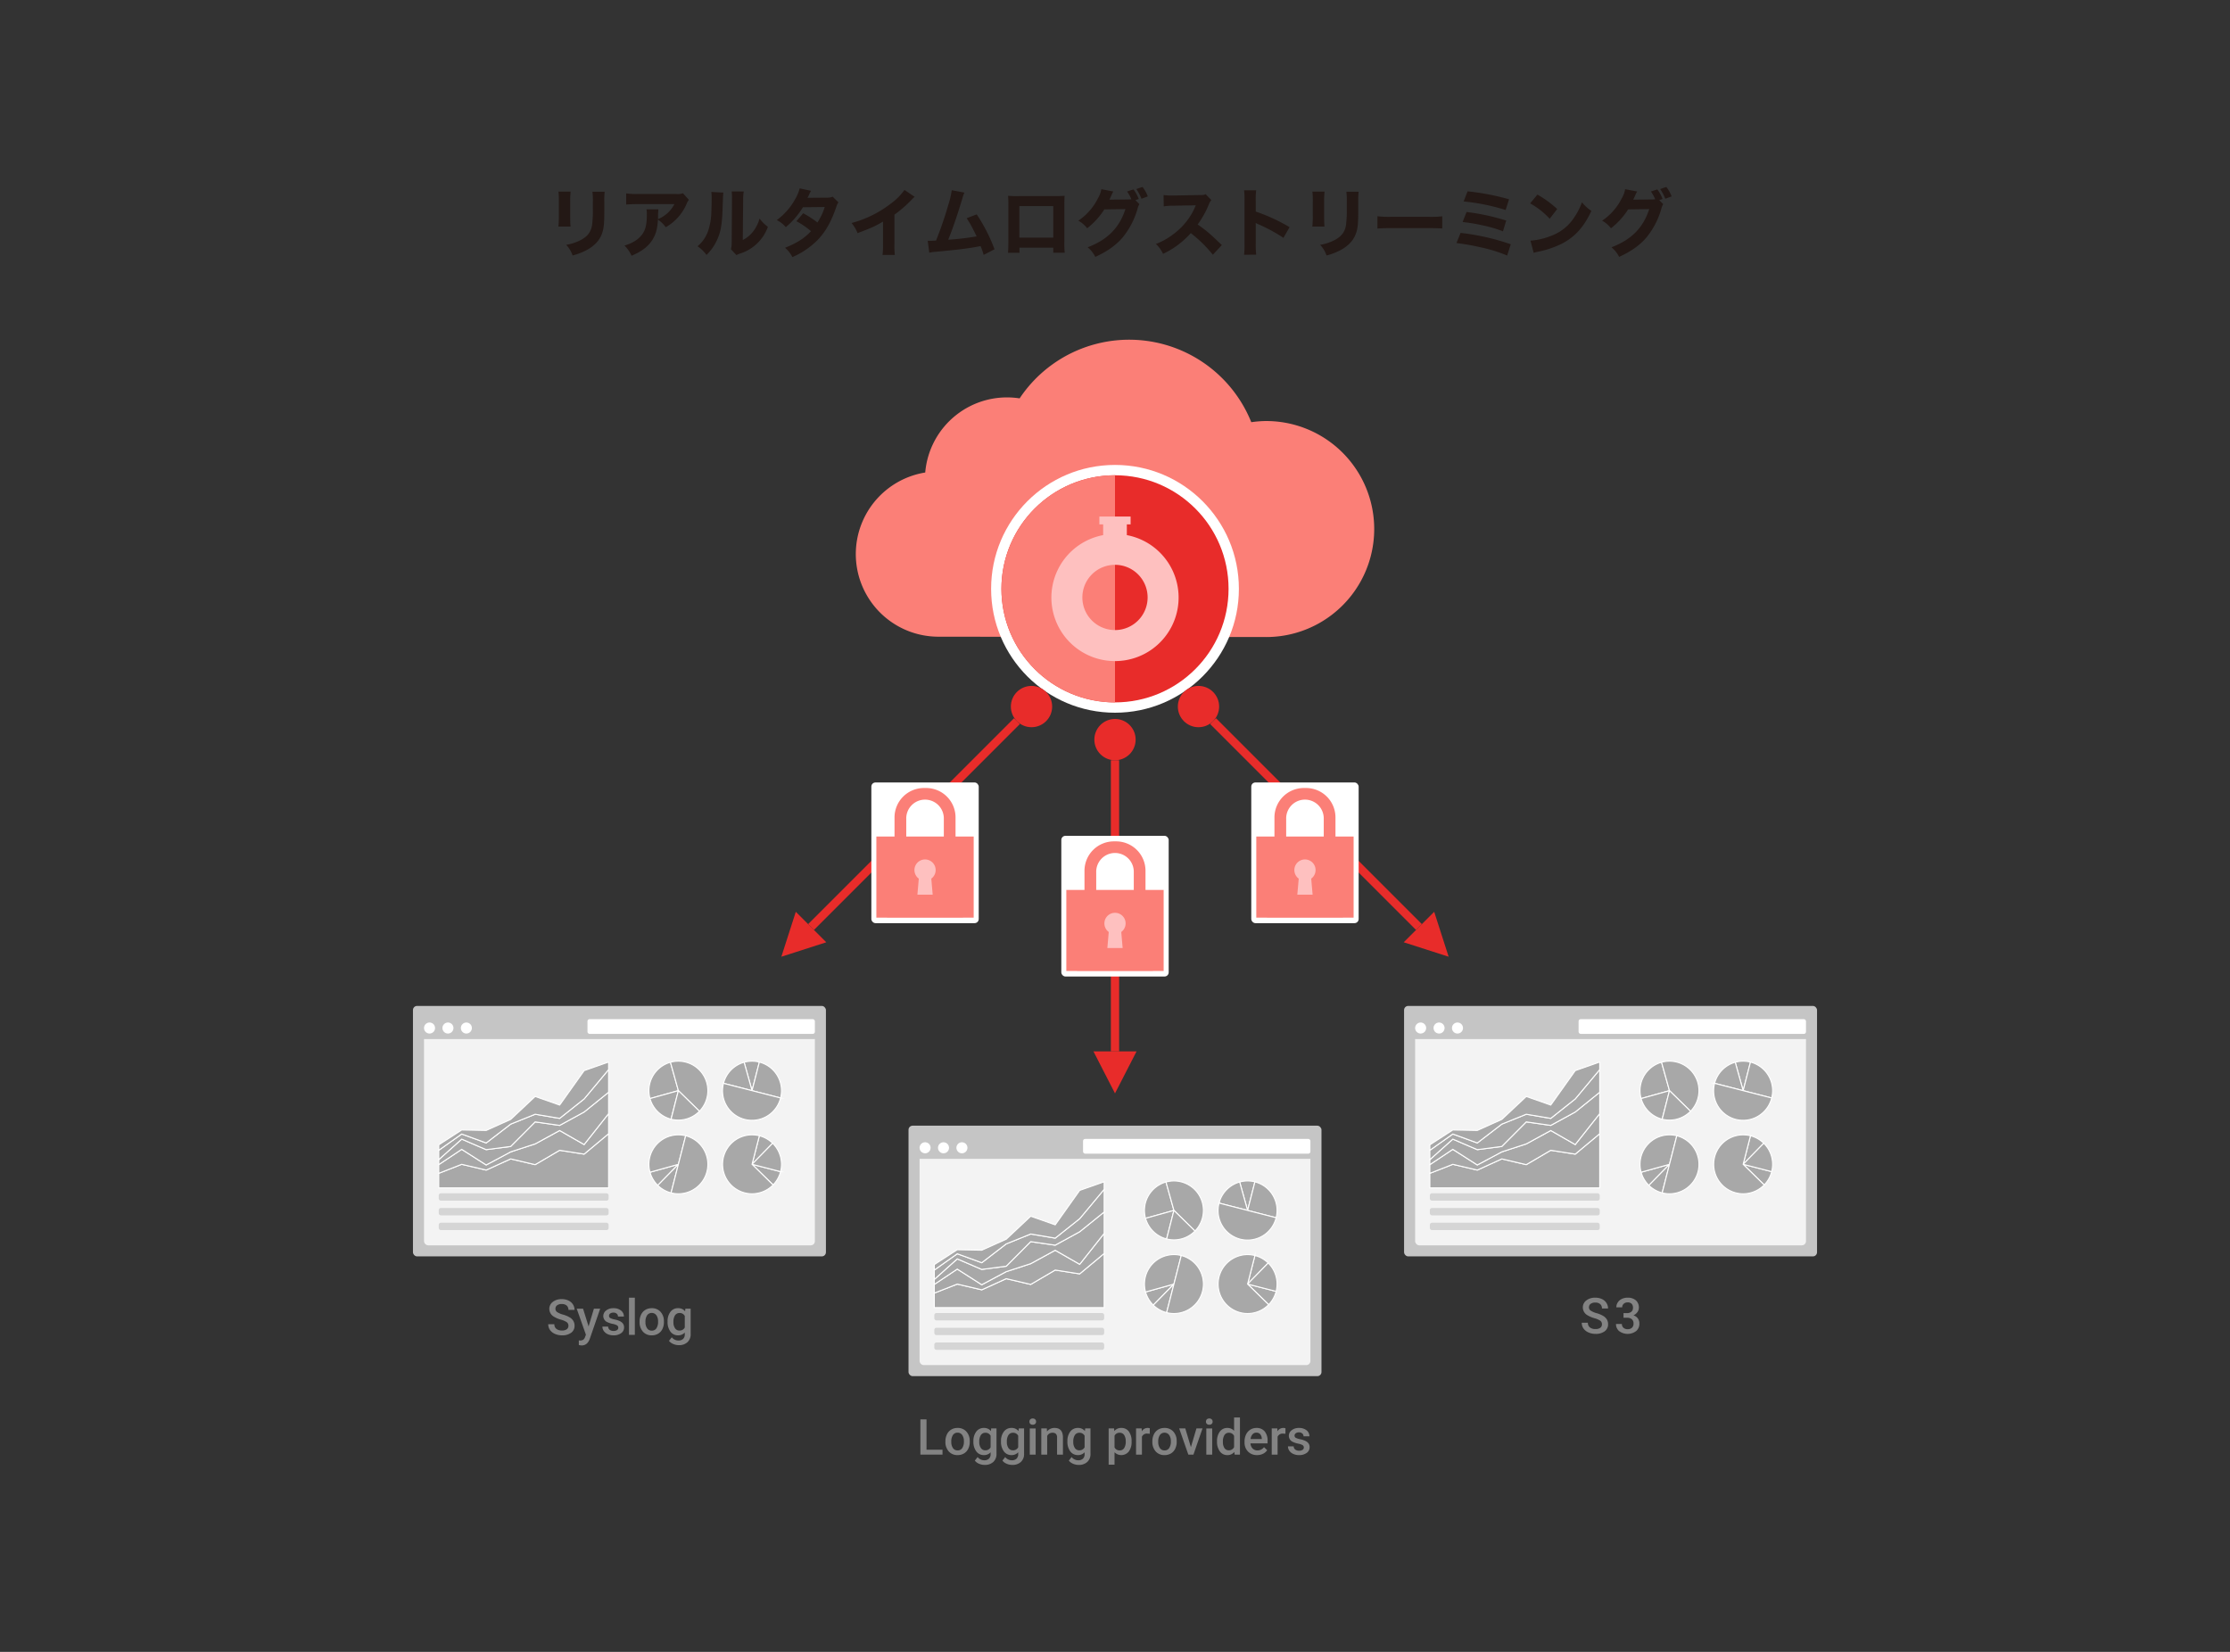 <svg id="レイヤー_1" data-name="レイヤー 1" xmlns="http://www.w3.org/2000/svg" width="1080" height="800" viewBox="0 0 1080 800"><rect x="0" y="0" width="1080" height="800" fill="#333333" stroke="none"/><defs><style>.cls-1{fill:#231815;}.cls-2{fill:#fb7f77;}.cls-3{fill:#fff;}.cls-4{fill:#e82c2a;}.cls-5{fill:#fec0bf;}.cls-6{fill:#c5c5c5;}.cls-7{fill:#f3f3f3;}.cls-8{fill:#d5d5d5;}.cls-10,.cls-9{fill:#a8a8a8;stroke:#fff;stroke-width:0.5px;}.cls-10{stroke-miterlimit:10;}.cls-11{fill:#838383;}</style></defs><path class="cls-1" d="M276.369,92.806a39.508,39.508,0,0,0-.216,4.9v7.055c0,2.232.072,4,.18,4.967h-5.9a43.945,43.945,0,0,0,.216-5.039V97.7a38.38,38.38,0,0,0-.18-4.9Zm16.486.037a36.717,36.717,0,0,0-.18,4.787v3.815c0,5.976-.144,8.171-.72,10.367-1.007,3.888-3.419,6.8-7.415,9.071a29.56,29.56,0,0,1-7.235,2.843,13.519,13.519,0,0,0-3.1-5.147,24.26,24.26,0,0,0,7.019-2.3c3.311-1.763,4.931-3.851,5.507-7.2a57.279,57.279,0,0,0,.4-7.955V97.7a32.24,32.24,0,0,0-.216-4.859Z"/><path class="cls-1" d="M333.643,96.8a5.528,5.528,0,0,0-1.044,1.763,23.626,23.626,0,0,1-10.187,11.484,14.027,14.027,0,0,0-3.779-3.672c-.216,3.959-.792,6.335-2.088,8.783-2.052,3.779-5.147,6.335-10.691,8.711a15.107,15.107,0,0,0-3.419-4.932c3.959-1.223,6.515-2.807,8.387-5.183,1.8-2.268,2.448-4.968,2.448-9.971a10.351,10.351,0,0,0-.181-2.412h5.8a22.263,22.263,0,0,0-.18,3.06c0,.18,0,.648-.036,1.692a15.632,15.632,0,0,0,7.955-7.272H308.806c-2.16,0-3.923.073-5.543.216v-5.4a33.7,33.7,0,0,0,5.615.287h18.574a7.842,7.842,0,0,0,3.311-.36Z"/><path class="cls-1" d="M350.335,93.274c-.144,1.08-.144,1.08-.4,8.171-.252,7.487-.936,11.231-2.844,15.154a23.45,23.45,0,0,1-4.931,6.875,16.538,16.538,0,0,0-4.355-4.211,16.664,16.664,0,0,0,5.4-8.243,30.661,30.661,0,0,0,1.3-8.279c.072-1.764.144-4.211.144-6.155a27.9,27.9,0,0,0-.144-3.636Zm9.863-.54a25.406,25.406,0,0,0-.288,4.356l-.18,19.149a14.6,14.6,0,0,0,4.931-4.031,18,18,0,0,0,3.2-6.371,19.465,19.465,0,0,0,4.031,4.031,20.915,20.915,0,0,1-13.57,12.959,7.558,7.558,0,0,0-1.656.72l-2.663-2.844a13.612,13.612,0,0,0,.359-3.456l.144-20.23V96.01a26.031,26.031,0,0,0-.144-3.312Z"/><path class="cls-1" d="M392.8,92.41a13.825,13.825,0,0,0-.936,1.836c-.324.648-.432.9-.792,1.548l9.5-.072a6.378,6.378,0,0,0,2.7-.468l2.807,2.772c-.5.575-.54.648-1.152,2.447-2.375,6.948-5.147,11.807-8.962,15.766a39.091,39.091,0,0,1-12.2,8.279,15.313,15.313,0,0,0-3.564-4.535,40.975,40.975,0,0,0,6.876-3.347,26.17,26.17,0,0,0,5.687-4.68,39.505,39.505,0,0,0-7.055-4.823l3.275-3.852a49.325,49.325,0,0,1,6.912,4.464,29.832,29.832,0,0,0,3.527-7.487l-10.547.107a39.027,39.027,0,0,1-8.314,9.647,13.523,13.523,0,0,0-4.356-3.419,31.612,31.612,0,0,0,9-10.331,21.126,21.126,0,0,0,2.087-5.04Z"/><path class="cls-1" d="M442.968,95.326a12.229,12.229,0,0,0-1.368,1.3,60.77,60.77,0,0,1-8.423,7.343v14.182a44.862,44.862,0,0,0,.18,5.327h-5.939a35.216,35.216,0,0,0,.216-5.218V107.312c-3.744,2.233-5.8,3.168-12.311,5.579A17.783,17.783,0,0,0,412.408,108a53.209,53.209,0,0,0,18.969-9.36,28.532,28.532,0,0,0,6.66-6.659Z"/><path class="cls-1" d="M467.075,93.274a14.061,14.061,0,0,0-.936,2.628c-2.376,7.919-4.68,14.722-6.911,20.193a125.237,125.237,0,0,0,13.75-1.62c-.36-.792-.72-1.511-1.476-2.987a45.94,45.94,0,0,0-3.347-5.8l4.859-1.872a80.636,80.636,0,0,1,8.639,16.918l-5.255,2.7a28.954,28.954,0,0,0-1.512-4.247c-5.507,1.08-9.755,1.62-21.417,2.736a18.857,18.857,0,0,0-3.42.467l-.756-5.8a8.857,8.857,0,0,0,.972.037c.756,0,1.44-.037,3.06-.109a179.469,179.469,0,0,0,6.083-17.781,36.2,36.2,0,0,0,1.512-6.623Z"/><path class="cls-1" d="M493.723,119.947v2.483H488.18c.108-1.4.18-2.915.18-5.075V99.573a44.187,44.187,0,0,0-.144-4.751,44.539,44.539,0,0,0,5.183.144h16.81c3.024,0,3.924-.036,5.4-.144-.108,1.26-.144,2.844-.144,4.932v17.385a46.915,46.915,0,0,0,.18,5.255H510.1v-2.447ZM510.1,99.826H493.687v15.262H510.1Z"/><path class="cls-1" d="M551.818,98.853a7.436,7.436,0,0,0-.9,2.268,38.64,38.64,0,0,1-7.379,14.074c-3.24,3.708-7.343,6.588-13.067,9.215a14.316,14.316,0,0,0-3.707-4.643c9.718-3.744,15.334-9.431,18.285-18.5l-10.222.144a35.863,35.863,0,0,1-8.315,9.144,13.278,13.278,0,0,0-4.284-3.672A28.135,28.135,0,0,0,531.66,96.19a13.322,13.322,0,0,0,1.728-4.571l5.795,1.115a15.052,15.052,0,0,0-1.044,2.16c-.324.72-.468,1.008-.864,1.8l9.359-.108c.4,0,.756-.036,1.3-.073a18.59,18.59,0,0,0-2.088-3.779l3.1-1.008a17.632,17.632,0,0,1,2.556,4.644l-1.62.54Zm1.511-8.314a17.534,17.534,0,0,1,2.556,4.571l-3.06,1.152a24.157,24.157,0,0,0-2.483-4.715Z"/><path class="cls-1" d="M587.393,123.367A64.105,64.105,0,0,0,576.7,112.891a41.379,41.379,0,0,1-13.426,10.043,16.289,16.289,0,0,0-3.456-4.787,32.534,32.534,0,0,0,7.991-4.391,33.22,33.22,0,0,0,9.431-10.4c.468-.792,1.08-2.088,1.908-3.924l-10.511.18a32.555,32.555,0,0,0-5.039.324l-.072-5.471a26.794,26.794,0,0,0,4.391.216h.684l12.275-.216c1.979,0,2.159-.035,3.023-.432l2.772,2.88a5.918,5.918,0,0,0-1.188,2.016,46.979,46.979,0,0,1-5.435,9.791c4.643,3.311,5.543,4.1,11.7,9.97Z"/><path class="cls-1" d="M602.508,123.367a37.2,37.2,0,0,0,.216-5.076V96.982a31.445,31.445,0,0,0-.216-4.824h5.867a31.849,31.849,0,0,0-.216,4.824v5.471a86.8,86.8,0,0,1,16.379,7.559l-2.952,5.183a79.131,79.131,0,0,0-12.059-6.551,12.542,12.542,0,0,1-1.368-.647v10.366a44.548,44.548,0,0,0,.216,5Z"/><path class="cls-1" d="M641.5,92.806a39.508,39.508,0,0,0-.216,4.9v7.055c0,2.232.072,4,.18,4.967h-5.9a43.945,43.945,0,0,0,.216-5.039V97.7a38.38,38.38,0,0,0-.18-4.9Zm16.486.037a36.717,36.717,0,0,0-.18,4.787v3.815c0,5.976-.144,8.171-.72,10.367-1.008,3.888-3.419,6.8-7.415,9.071a29.577,29.577,0,0,1-7.235,2.843,13.509,13.509,0,0,0-3.1-5.147,24.239,24.239,0,0,0,7.019-2.3c3.312-1.763,4.932-3.851,5.508-7.2a57.279,57.279,0,0,0,.4-7.955V97.7a32.24,32.24,0,0,0-.216-4.859Z"/><path class="cls-1" d="M667.1,104.72a44.769,44.769,0,0,0,6.587.289H691.9a47.4,47.4,0,0,0,6.587-.252v5.9c-1.44-.107-3.815-.18-6.623-.18H673.687c-3.131,0-5.183.073-6.587.216Z"/><path class="cls-1" d="M707.376,112.784a113.43,113.43,0,0,1,24.3,5.507l-1.763,5.471a70.4,70.4,0,0,0-13.031-4.031,106.384,106.384,0,0,0-11.519-2.015Zm2.88-10.115a108.326,108.326,0,0,1,19.222,4.139l-1.584,5.22a62.053,62.053,0,0,0-10.151-2.952,83.956,83.956,0,0,0-9.4-1.548Zm.5-10.006a117.849,117.849,0,0,1,20.085,3.85l-1.656,5.184a101.057,101.057,0,0,0-20.337-4.14Z"/><path class="cls-1" d="M744.579,94.246a50.418,50.418,0,0,1,9.575,6.983l-3.636,4.716a37.984,37.984,0,0,0-9.467-7.451ZM741.2,116.563a34.382,34.382,0,0,0,10.727-2.628,22.359,22.359,0,0,0,10.583-8.818,31.169,31.169,0,0,0,3.635-7.163,19.621,19.621,0,0,0,4.571,4.176c-3.563,7.7-7.811,12.454-14.074,15.765a45.635,45.635,0,0,1-10.474,3.743c-.9.181-.9.181-1.584.325a12.994,12.994,0,0,0-1.8.5Z"/><path class="cls-1" d="M805.5,98.853a7.436,7.436,0,0,0-.9,2.268,38.609,38.609,0,0,1-7.379,14.074c-3.24,3.708-7.343,6.588-13.066,9.215a14.306,14.306,0,0,0-3.708-4.643c9.719-3.744,15.334-9.431,18.286-18.5l-10.223.144a35.845,35.845,0,0,1-8.315,9.144,13.264,13.264,0,0,0-4.283-3.672,28.143,28.143,0,0,0,9.431-10.691,13.3,13.3,0,0,0,1.727-4.571l5.8,1.115a15.052,15.052,0,0,0-1.044,2.16c-.324.72-.468,1.008-.864,1.8l9.359-.108c.4,0,.756-.036,1.3-.073a18.638,18.638,0,0,0-2.088-3.779l3.1-1.008a17.658,17.658,0,0,1,2.555,4.644l-1.619.54Zm1.512-8.314a17.534,17.534,0,0,1,2.556,4.571l-3.06,1.152a24.159,24.159,0,0,0-2.484-4.715Z"/><path class="cls-2" d="M613.228,203.906a51.659,51.659,0,0,0-7.222.567,63.749,63.749,0,0,0-112.2-11.538,39.745,39.745,0,0,0-45.714,35.9,40.018,40.018,0,0,0,6.424,79.521l42.574.044,85.828.09,30.314.031a52.306,52.306,0,0,0,0-104.612Z"/><circle class="cls-3" cx="540" cy="285.168" r="60"/><circle class="cls-4" cx="540" cy="285.168" r="55"/><path class="cls-2" d="M540,340.168a55,55,0,0,1,0-110"/><path class="cls-5" d="M541.839,320.111q.474-.029.946-.072c.352-.031.7-.07,1.05-.113l.4-.051a30.768,30.768,0,0,0,1.4-60.735h.1v-5.17h1.827v-3.8H532.437v3.8h1.827v5.17h.1a30.768,30.768,0,0,0,1.4,60.735l.4.051c.349.043.7.082,1.05.113q.472.043.946.072c.156.009.312.017.469.023q.622.029,1.247.032l.094,0h.058l.094,0q.624,0,1.247-.032C541.527,320.128,541.683,320.12,541.839,320.111Zm13.956-30.756A15.8,15.8,0,1,1,540,273.541,15.8,15.8,0,0,1,555.795,289.355Z"/><rect class="cls-6" x="200" y="487.168" width="200" height="121.301" rx="2"/><rect class="cls-7" x="205.352" y="492.52" width="189.297" height="110.598" rx="2"/><rect class="cls-8" x="212.487" y="592.168" width="82.267" height="3.568" rx="1"/><rect class="cls-8" x="212.487" y="585.032" width="82.267" height="3.568" rx="1"/><rect class="cls-8" x="212.487" y="577.897" width="82.267" height="3.568" rx="1"/><rect class="cls-6" x="203.568" y="491.068" width="192.865" height="12.155" rx="1"/><circle class="cls-3" cx="208.027" cy="497.871" r="2.676"/><circle class="cls-3" cx="225.866" cy="497.871" r="2.676"/><circle class="cls-3" cx="216.946" cy="497.871" r="2.676"/><rect class="cls-3" x="284.519" y="493.578" width="110.129" height="7.135" rx="1"/><polygon class="cls-9" points="294.754 549.048 282.896 558.937 271.039 557.083 259.181 564.035 247.324 561.254 235.466 566.662 223.609 563.881 212.487 568.243 212.487 575.286 294.754 575.286 294.754 549.048"/><polygon class="cls-9" points="294.754 549.048 282.896 558.937 271.039 557.083 259.181 564.035 247.324 561.254 235.466 566.662 223.609 563.881 212.487 568.243 212.487 564.035 223.609 556.62 235.466 564.19 247.324 557.855 259.181 553.993 271.039 547.503 282.896 554.302 294.754 539.314 294.754 549.048"/><polygon class="cls-9" points="294.754 539.314 282.896 554.302 271.039 547.503 259.181 553.993 247.324 557.855 235.466 564.19 223.609 556.62 212.487 564.035 212.487 561.619 223.609 551.675 235.466 556.773 247.324 555.229 259.181 543.332 271.039 545.031 282.896 538.542 294.754 528.963 294.754 539.314"/><polygon class="cls-9" points="294.754 528.963 282.896 538.542 271.039 545.031 259.181 543.332 247.324 555.229 235.466 556.773 223.609 551.675 212.487 561.619 212.487 557.083 223.609 549.202 235.466 553.529 247.324 544.414 259.181 539.624 271.039 541.632 282.896 532.208 294.754 517.993 294.754 528.963"/><polygon class="cls-9" points="294.754 517.993 282.896 532.208 271.039 541.632 259.181 539.624 247.324 544.414 235.466 553.529 223.609 549.202 212.487 557.083 212.487 554.431 223.609 547.241 235.466 547.472 247.324 542.142 259.181 531.017 271.039 535.189 282.896 518.502 294.754 514.331 294.754 517.993"/><path class="cls-10" d="M324.7,514.45a14.273,14.273,0,0,0-9.9,17.587l13.746-3.841Z"/><path class="cls-10" d="M314.8,532.037a14.264,14.264,0,0,0,10.2,9.985l3.546-13.826Z"/><path class="cls-10" d="M342.288,524.355a14.273,14.273,0,0,0-17.588-9.9l3.841,13.746,10.2,9.986a14.278,14.278,0,0,0,3.546-13.827Z"/><path class="cls-10" d="M328.541,528.2,325,542.022a14.28,14.28,0,0,0,13.747-3.84Z"/><path class="cls-10" d="M360.377,514.45l3.841,13.746,3.547-13.825A14.347,14.347,0,0,0,360.377,514.45Z"/><path class="cls-10" d="M360.377,514.45a14.26,14.26,0,0,0-9.984,10.2l13.825,3.546Z"/><path class="cls-10" d="M377.964,524.355a14.261,14.261,0,0,0-10.2-9.984L364.218,528.2l13.825,3.547A14.325,14.325,0,0,0,377.964,524.355Z"/><path class="cls-10" d="M364.218,528.2l-13.825-3.546a14.273,14.273,0,1,0,27.65,7.093Z"/><path class="cls-10" d="M314.8,567.714a14.211,14.211,0,0,0,3.761,6.36l9.985-10.2Z"/><path class="cls-10" d="M324.7,550.127a14.261,14.261,0,0,0-9.984,10.2,14.347,14.347,0,0,0,.079,7.388l13.746-3.841,3.547-13.825A14.336,14.336,0,0,0,324.7,550.127Z"/><path class="cls-10" d="M318.556,574.074A14.2,14.2,0,0,0,325,577.7l3.546-13.825Z"/><path class="cls-10" d="M342.288,560.032a14.26,14.26,0,0,0-10.2-9.984l-3.547,13.825L325,577.7a14.272,14.272,0,0,0,17.293-17.666Z"/><path class="cls-10" d="M367.765,550.048l-3.547,13.825,9.985-10.2A14.2,14.2,0,0,0,367.765,550.048Z"/><path class="cls-10" d="M364.218,563.873l10.2,9.986a14.205,14.205,0,0,0,3.624-6.439Z"/><path class="cls-10" d="M377.964,560.032a14.193,14.193,0,0,0-3.761-6.36l-9.985,10.2,13.825,3.547A14.325,14.325,0,0,0,377.964,560.032Z"/><path class="cls-10" d="M364.218,563.873l3.547-13.825a14.336,14.336,0,0,0-7.388.079,14.273,14.273,0,1,0,14.042,23.731Z"/><path class="cls-11" d="M275.294,642.074a2.06,2.06,0,0,0-.791-1.734,9.515,9.515,0,0,0-2.853-1.23,13.785,13.785,0,0,1-3.282-1.383,4.381,4.381,0,0,1-2.332-3.821,4.158,4.158,0,0,1,1.682-3.4,6.8,6.8,0,0,1,4.365-1.336,7.381,7.381,0,0,1,3.176.656,5.215,5.215,0,0,1,2.191,1.869,4.792,4.792,0,0,1,.8,2.69h-2.953a2.672,2.672,0,0,0-.838-2.092,3.455,3.455,0,0,0-2.4-.756,3.612,3.612,0,0,0-2.256.621,2.07,2.07,0,0,0-.8,1.735,1.87,1.87,0,0,0,.867,1.564,10.007,10.007,0,0,0,2.86,1.219,13.133,13.133,0,0,1,3.2,1.348,5.087,5.087,0,0,1,1.769,1.734,4.516,4.516,0,0,1,.563,2.291,4.061,4.061,0,0,1-1.635,3.393,7.1,7.1,0,0,1-4.435,1.259,8.336,8.336,0,0,1-3.405-.685,5.716,5.716,0,0,1-2.414-1.893,4.715,4.715,0,0,1-.861-2.812h2.965a2.761,2.761,0,0,0,.961,2.25,4.207,4.207,0,0,0,2.754.8,3.657,3.657,0,0,0,2.326-.627A2.025,2.025,0,0,0,275.294,642.074Z"/><path class="cls-11" d="M285.06,642.391l2.578-8.6h3.035l-5.039,14.6q-1.161,3.2-3.938,3.2a5.051,5.051,0,0,1-1.371-.212v-2.214l.539.035a2.768,2.768,0,0,0,1.623-.392,2.6,2.6,0,0,0,.862-1.318l.41-1.088-4.453-12.612h3.07Z"/><path class="cls-11" d="M299.445,643.024a1.293,1.293,0,0,0-.627-1.161,6.679,6.679,0,0,0-2.08-.7,10.72,10.72,0,0,1-2.426-.773,3.238,3.238,0,0,1-2.133-2.988,3.377,3.377,0,0,1,1.383-2.743,5.47,5.47,0,0,1,3.516-1.1,5.691,5.691,0,0,1,3.674,1.125,3.572,3.572,0,0,1,1.4,2.918H299.3a1.754,1.754,0,0,0-.609-1.365,2.331,2.331,0,0,0-1.617-.545,2.527,2.527,0,0,0-1.53.433,1.368,1.368,0,0,0-.591,1.16,1.154,1.154,0,0,0,.55,1.02,7.6,7.6,0,0,0,2.227.732,10.578,10.578,0,0,1,2.631.879,3.725,3.725,0,0,1,1.418,1.225,3.127,3.127,0,0,1,.463,1.734,3.3,3.3,0,0,1-1.418,2.772,6.049,6.049,0,0,1-3.715,1.06,6.553,6.553,0,0,1-2.777-.562,4.571,4.571,0,0,1-1.9-1.547,3.661,3.661,0,0,1-.68-2.121h2.766a2.007,2.007,0,0,0,.762,1.553,2.962,2.962,0,0,0,1.863.545,2.882,2.882,0,0,0,1.711-.428A1.323,1.323,0,0,0,299.445,643.024Z"/><path class="cls-11" d="M307.461,646.469h-2.847v-18h2.847Z"/><path class="cls-11" d="M309.755,640.012a7.465,7.465,0,0,1,.739-3.357,5.382,5.382,0,0,1,2.074-2.3,5.835,5.835,0,0,1,3.07-.8,5.54,5.54,0,0,1,4.166,1.652,6.5,6.5,0,0,1,1.729,4.383l.011.668a7.554,7.554,0,0,1-.72,3.352,5.33,5.33,0,0,1-2.063,2.285,5.887,5.887,0,0,1-3.1.808,5.5,5.5,0,0,1-4.294-1.787,6.839,6.839,0,0,1-1.612-4.763Zm2.848.246a5.107,5.107,0,0,0,.808,3.064,2.63,2.63,0,0,0,2.25,1.108,2.6,2.6,0,0,0,2.245-1.125,5.645,5.645,0,0,0,.8-3.293,5.043,5.043,0,0,0-.826-3.047,2.785,2.785,0,0,0-4.459-.018A5.538,5.538,0,0,0,312.6,640.258Z"/><path class="cls-11" d="M323.311,640.035a7.412,7.412,0,0,1,1.389-4.716,4.457,4.457,0,0,1,3.686-1.764,4.175,4.175,0,0,1,3.41,1.512l.129-1.278h2.566v12.293a5.108,5.108,0,0,1-1.553,3.938,5.912,5.912,0,0,1-4.189,1.441,6.749,6.749,0,0,1-2.725-.58A4.848,4.848,0,0,1,324,649.363l1.347-1.71a4.071,4.071,0,0,0,3.235,1.558,3.148,3.148,0,0,0,2.238-.767,2.942,2.942,0,0,0,.82-2.256v-.856a4.192,4.192,0,0,1-3.281,1.371,4.447,4.447,0,0,1-3.638-1.769A7.655,7.655,0,0,1,323.311,640.035Zm2.836.246a5.1,5.1,0,0,0,.78,3.006,2.5,2.5,0,0,0,2.162,1.1,2.738,2.738,0,0,0,2.554-1.477v-5.578a2.7,2.7,0,0,0-2.531-1.441A2.515,2.515,0,0,0,326.927,637,5.711,5.711,0,0,0,326.147,640.281Z"/><rect class="cls-6" x="440" y="545.168" width="200" height="121.301" rx="2"/><rect class="cls-7" x="445.352" y="550.52" width="189.297" height="110.598" rx="2"/><rect class="cls-8" x="452.487" y="650.168" width="82.267" height="3.568" rx="1"/><rect class="cls-8" x="452.487" y="643.032" width="82.267" height="3.568" rx="1"/><rect class="cls-8" x="452.487" y="635.897" width="82.267" height="3.568" rx="1"/><rect class="cls-6" x="443.568" y="549.068" width="192.865" height="12.155" rx="1"/><circle class="cls-3" cx="448.027" cy="555.871" r="2.676"/><circle class="cls-3" cx="465.866" cy="555.871" r="2.676"/><circle class="cls-3" cx="456.946" cy="555.871" r="2.676"/><rect class="cls-3" x="524.519" y="551.578" width="110.129" height="7.135" rx="1"/><polygon class="cls-9" points="534.754 607.048 522.896 616.937 511.039 615.083 499.181 622.035 487.324 619.254 475.466 624.662 463.609 621.881 452.487 626.243 452.487 633.286 534.754 633.286 534.754 607.048"/><polygon class="cls-9" points="534.754 607.048 522.896 616.937 511.039 615.083 499.181 622.035 487.324 619.254 475.466 624.662 463.609 621.881 452.487 626.243 452.487 622.035 463.609 614.62 475.466 622.19 487.324 615.855 499.181 611.993 511.039 605.503 522.896 612.302 534.754 597.314 534.754 607.048"/><polygon class="cls-9" points="534.754 597.314 522.896 612.302 511.039 605.503 499.181 611.993 487.324 615.855 475.466 622.19 463.609 614.62 452.487 622.035 452.487 619.619 463.609 609.675 475.466 614.773 487.324 613.229 499.181 601.332 511.039 603.031 522.896 596.542 534.754 586.963 534.754 597.314"/><polygon class="cls-9" points="534.754 586.963 522.896 596.542 511.039 603.031 499.181 601.332 487.324 613.229 475.466 614.773 463.609 609.675 452.487 619.619 452.487 615.083 463.609 607.202 475.466 611.529 487.324 602.414 499.181 597.624 511.039 599.632 522.896 590.208 534.754 575.993 534.754 586.963"/><polygon class="cls-9" points="534.754 575.993 522.896 590.208 511.039 599.632 499.181 597.624 487.324 602.414 475.466 611.529 463.609 607.202 452.487 615.083 452.487 612.431 463.609 605.241 475.466 605.472 487.324 600.142 499.181 589.017 511.039 593.189 522.896 576.502 534.754 572.331 534.754 575.993"/><path class="cls-10" d="M564.7,572.45a14.273,14.273,0,0,0-9.905,17.587l13.746-3.841Z"/><path class="cls-10" d="M554.795,590.037a14.264,14.264,0,0,0,10.2,9.985l3.546-13.826Z"/><path class="cls-10" d="M582.288,582.355a14.273,14.273,0,0,0-17.588-9.9l3.841,13.746,10.2,9.986a14.278,14.278,0,0,0,3.546-13.827Z"/><path class="cls-10" d="M568.541,586.2,565,600.022a14.28,14.28,0,0,0,13.747-3.84Z"/><path class="cls-10" d="M600.377,572.45l3.841,13.746,3.547-13.825A14.347,14.347,0,0,0,600.377,572.45Z"/><path class="cls-10" d="M600.377,572.45a14.26,14.26,0,0,0-9.984,10.2l13.825,3.546Z"/><path class="cls-10" d="M617.964,582.355a14.261,14.261,0,0,0-10.2-9.984L604.218,586.2l13.825,3.547A14.325,14.325,0,0,0,617.964,582.355Z"/><path class="cls-10" d="M604.218,586.2l-13.825-3.546a14.273,14.273,0,1,0,27.65,7.093Z"/><path class="cls-10" d="M554.795,625.714a14.211,14.211,0,0,0,3.761,6.36l9.985-10.2Z"/><path class="cls-10" d="M564.7,608.127a14.261,14.261,0,0,0-9.984,10.2,14.347,14.347,0,0,0,.079,7.388l13.746-3.841,3.547-13.825A14.336,14.336,0,0,0,564.7,608.127Z"/><path class="cls-10" d="M558.556,632.074A14.2,14.2,0,0,0,565,635.7l3.546-13.825Z"/><path class="cls-10" d="M582.288,618.032a14.26,14.26,0,0,0-10.2-9.984l-3.547,13.825L565,635.7a14.272,14.272,0,0,0,17.293-17.666Z"/><path class="cls-10" d="M607.765,608.048l-3.547,13.825,9.985-10.2A14.2,14.2,0,0,0,607.765,608.048Z"/><path class="cls-10" d="M604.218,621.873l10.2,9.986a14.205,14.205,0,0,0,3.624-6.439Z"/><path class="cls-10" d="M617.964,618.032a14.193,14.193,0,0,0-3.761-6.36l-9.985,10.2,13.825,3.547A14.325,14.325,0,0,0,617.964,618.032Z"/><path class="cls-10" d="M604.218,621.873l3.547-13.825a14.336,14.336,0,0,0-7.388.079,14.273,14.273,0,1,0,14.042,23.731Z"/><path class="cls-11" d="M448.713,702.1h7.746v2.367H445.748V687.406h2.965Z"/><path class="cls-11" d="M457.872,698.012a7.477,7.477,0,0,1,.738-3.357,5.382,5.382,0,0,1,2.074-2.3,5.837,5.837,0,0,1,3.07-.8,5.54,5.54,0,0,1,4.166,1.652,6.5,6.5,0,0,1,1.729,4.383l.012.668a7.554,7.554,0,0,1-.721,3.352,5.33,5.33,0,0,1-2.063,2.285,5.884,5.884,0,0,1-3.1.808,5.5,5.5,0,0,1-4.3-1.787,6.844,6.844,0,0,1-1.611-4.763Zm2.847.246a5.107,5.107,0,0,0,.809,3.064,2.627,2.627,0,0,0,2.25,1.108,2.6,2.6,0,0,0,2.244-1.125,5.645,5.645,0,0,0,.8-3.293,5.05,5.05,0,0,0-.826-3.047,2.639,2.639,0,0,0-2.245-1.125,2.613,2.613,0,0,0-2.214,1.107A5.538,5.538,0,0,0,460.719,698.258Z"/><path class="cls-11" d="M471.428,698.035a7.418,7.418,0,0,1,1.388-4.716,4.458,4.458,0,0,1,3.686-1.764,4.175,4.175,0,0,1,3.41,1.512l.129-1.278h2.566v12.293a5.111,5.111,0,0,1-1.552,3.938,5.915,5.915,0,0,1-4.19,1.441,6.745,6.745,0,0,1-2.724-.58,4.845,4.845,0,0,1-2.022-1.518l1.348-1.71a4.069,4.069,0,0,0,3.234,1.558,3.147,3.147,0,0,0,2.238-.767,2.942,2.942,0,0,0,.821-2.256v-.856a4.193,4.193,0,0,1-3.281,1.371,4.447,4.447,0,0,1-3.639-1.769A7.655,7.655,0,0,1,471.428,698.035Zm2.836.246a5.1,5.1,0,0,0,.779,3.006,2.5,2.5,0,0,0,2.162,1.1,2.74,2.74,0,0,0,2.555-1.477v-5.578a2.7,2.7,0,0,0-2.531-1.441A2.515,2.515,0,0,0,475.043,695,5.712,5.712,0,0,0,474.264,698.281Z"/><path class="cls-11" d="M484.788,698.035a7.412,7.412,0,0,1,1.389-4.716,4.456,4.456,0,0,1,3.685-1.764,4.174,4.174,0,0,1,3.41,1.512l.129-1.278h2.567v12.293a5.111,5.111,0,0,1-1.553,3.938,5.914,5.914,0,0,1-4.189,1.441,6.749,6.749,0,0,1-2.725-.58,4.845,4.845,0,0,1-2.022-1.518l1.348-1.71a4.07,4.07,0,0,0,3.235,1.558,3.148,3.148,0,0,0,2.238-.767,2.942,2.942,0,0,0,.82-2.256v-.856a4.192,4.192,0,0,1-3.281,1.371,4.448,4.448,0,0,1-3.639-1.769A7.661,7.661,0,0,1,484.788,698.035Zm2.836.246a5.107,5.107,0,0,0,.779,3.006,2.506,2.506,0,0,0,2.162,1.1,2.74,2.74,0,0,0,2.555-1.477v-5.578a2.7,2.7,0,0,0-2.531-1.441A2.517,2.517,0,0,0,488.4,695,5.72,5.72,0,0,0,487.624,698.281Z"/><path class="cls-11" d="M498.552,688.5a1.515,1.515,0,0,1,.416-1.09,1.573,1.573,0,0,1,1.19-.433,1.591,1.591,0,0,1,1.195.433,1.5,1.5,0,0,1,.422,1.09,1.469,1.469,0,0,1-.422,1.073,1.6,1.6,0,0,1-1.195.427,1.586,1.586,0,0,1-1.19-.427A1.48,1.48,0,0,1,498.552,688.5Zm3.024,15.973h-2.848v-12.68h2.848Z"/><path class="cls-11" d="M506.986,691.789l.082,1.465a4.557,4.557,0,0,1,3.691-1.7q3.961,0,4.032,4.535v8.379h-2.848v-8.215a2.609,2.609,0,0,0-.522-1.787,2.192,2.192,0,0,0-1.7-.58,2.742,2.742,0,0,0-2.566,1.559v9.023H504.3v-12.68Z"/><path class="cls-11" d="M516.952,698.035a7.418,7.418,0,0,1,1.388-4.716,4.458,4.458,0,0,1,3.686-1.764,4.175,4.175,0,0,1,3.41,1.512l.129-1.278h2.566v12.293a5.111,5.111,0,0,1-1.552,3.938,5.916,5.916,0,0,1-4.19,1.441,6.741,6.741,0,0,1-2.724-.58,4.845,4.845,0,0,1-2.022-1.518l1.348-1.71a4.069,4.069,0,0,0,3.234,1.558,3.147,3.147,0,0,0,2.238-.767,2.942,2.942,0,0,0,.821-2.256v-.856A4.194,4.194,0,0,1,522,704.7a4.447,4.447,0,0,1-3.638-1.769A7.655,7.655,0,0,1,516.952,698.035Zm2.836.246a5.1,5.1,0,0,0,.779,3.006,2.5,2.5,0,0,0,2.162,1.1,2.741,2.741,0,0,0,2.555-1.477v-5.578a2.7,2.7,0,0,0-2.532-1.441A2.515,2.515,0,0,0,520.567,695,5.712,5.712,0,0,0,519.788,698.281Z"/><path class="cls-11" d="M548.032,698.258a7.552,7.552,0,0,1-1.336,4.693,4.641,4.641,0,0,1-6.926.381v6.012h-2.848V691.789h2.625l.118,1.289a4.182,4.182,0,0,1,3.41-1.523,4.321,4.321,0,0,1,3.638,1.728,7.752,7.752,0,0,1,1.319,4.8Zm-2.836-.246A5.287,5.287,0,0,0,544.44,695a2.458,2.458,0,0,0-2.162-1.113,2.62,2.62,0,0,0-2.508,1.441v5.625a2.644,2.644,0,0,0,2.531,1.477,2.452,2.452,0,0,0,2.127-1.1A5.818,5.818,0,0,0,545.2,698.012Z"/><path class="cls-11" d="M556.837,694.391a6.994,6.994,0,0,0-1.16-.094,2.612,2.612,0,0,0-2.637,1.5v8.672h-2.847v-12.68h2.718l.071,1.418a3.208,3.208,0,0,1,2.859-1.652,2.677,2.677,0,0,1,1.008.164Z"/><path class="cls-11" d="M558.094,698.012a7.477,7.477,0,0,1,.738-3.357,5.389,5.389,0,0,1,2.074-2.3,5.841,5.841,0,0,1,3.071-.8,5.541,5.541,0,0,1,4.166,1.652,6.5,6.5,0,0,1,1.728,4.383l.012.668a7.54,7.54,0,0,1-.721,3.352A5.328,5.328,0,0,1,567.1,703.9a5.89,5.89,0,0,1-3.1.808,5.5,5.5,0,0,1-4.295-1.787,6.844,6.844,0,0,1-1.611-4.763Zm2.848.246a5.107,5.107,0,0,0,.808,3.064A2.627,2.627,0,0,0,564,702.43a2.6,2.6,0,0,0,2.244-1.125,5.637,5.637,0,0,0,.8-3.293,5.043,5.043,0,0,0-.826-3.047,2.785,2.785,0,0,0-4.459-.018A5.538,5.538,0,0,0,560.942,698.258Z"/><path class="cls-11" d="M576.759,700.86l2.683-9.071h2.942l-4.395,12.68h-2.472l-4.43-12.68h2.953Z"/><path class="cls-11" d="M584.051,688.5a1.511,1.511,0,0,1,.416-1.09,1.569,1.569,0,0,1,1.189-.433,1.589,1.589,0,0,1,1.2.433,1.5,1.5,0,0,1,.422,1.09,1.465,1.465,0,0,1-.422,1.073,1.6,1.6,0,0,1-1.2.427,1.582,1.582,0,0,1-1.189-.427A1.476,1.476,0,0,1,584.051,688.5Zm3.023,15.973h-2.848v-12.68h2.848Z"/><path class="cls-11" d="M589.407,698.035a7.535,7.535,0,0,1,1.36-4.7,4.356,4.356,0,0,1,3.644-1.775,4.14,4.14,0,0,1,3.258,1.406v-6.492h2.848v18h-2.579l-.14-1.313a4.2,4.2,0,0,1-3.41,1.547,4.33,4.33,0,0,1-3.6-1.793A7.813,7.813,0,0,1,589.407,698.035Zm2.848.246A5.279,5.279,0,0,0,593,701.3a2.413,2.413,0,0,0,2.115,1.084,2.69,2.69,0,0,0,2.555-1.559V695.41a2.648,2.648,0,0,0-2.531-1.523,2.432,2.432,0,0,0-2.133,1.1A5.875,5.875,0,0,0,592.255,698.281Z"/><path class="cls-11" d="M608.812,704.7a5.89,5.89,0,0,1-4.388-1.7,6.18,6.18,0,0,1-1.682-4.541v-.351a7.613,7.613,0,0,1,.732-3.393,5.581,5.581,0,0,1,2.057-2.326,5.434,5.434,0,0,1,2.953-.832,4.977,4.977,0,0,1,4,1.652,6.99,6.99,0,0,1,1.412,4.676v1.148h-8.285a3.812,3.812,0,0,0,1.049,2.485,3.15,3.15,0,0,0,2.314.914,3.855,3.855,0,0,0,3.188-1.582l1.535,1.465a5.129,5.129,0,0,1-2.033,1.763A6.367,6.367,0,0,1,608.812,704.7Zm-.34-10.863a2.4,2.4,0,0,0-1.892.82,4.251,4.251,0,0,0-.92,2.286h5.426v-.211a3.468,3.468,0,0,0-.762-2.163A2.381,2.381,0,0,0,608.472,693.84Z"/><path class="cls-11" d="M622.545,694.391a6.994,6.994,0,0,0-1.16-.094,2.612,2.612,0,0,0-2.637,1.5v8.672H615.9v-12.68h2.718l.071,1.418a3.208,3.208,0,0,1,2.859-1.652,2.677,2.677,0,0,1,1.008.164Z"/><path class="cls-11" d="M631.451,701.024a1.293,1.293,0,0,0-.627-1.161,6.679,6.679,0,0,0-2.08-.7,10.71,10.71,0,0,1-2.425-.773,3.238,3.238,0,0,1-2.133-2.988,3.377,3.377,0,0,1,1.383-2.743,5.465,5.465,0,0,1,3.515-1.1,5.689,5.689,0,0,1,3.674,1.125,3.569,3.569,0,0,1,1.4,2.918h-2.847a1.752,1.752,0,0,0-.61-1.365,2.331,2.331,0,0,0-1.617-.545,2.522,2.522,0,0,0-1.529.433,1.366,1.366,0,0,0-.592,1.16,1.155,1.155,0,0,0,.551,1.02,7.575,7.575,0,0,0,2.226.732,10.549,10.549,0,0,1,2.631.879,3.717,3.717,0,0,1,1.418,1.225,3.119,3.119,0,0,1,.463,1.734,3.3,3.3,0,0,1-1.418,2.772,6.045,6.045,0,0,1-3.715,1.06,6.557,6.557,0,0,1-2.777-.562,4.574,4.574,0,0,1-1.9-1.547,3.654,3.654,0,0,1-.68-2.121h2.766a2.01,2.01,0,0,0,.761,1.553,2.963,2.963,0,0,0,1.864.545,2.876,2.876,0,0,0,1.71-.428A1.323,1.323,0,0,0,631.451,701.024Z"/><rect class="cls-6" x="680" y="487.168" width="200" height="121.301" rx="2"/><rect class="cls-7" x="685.352" y="492.52" width="189.297" height="110.598" rx="2"/><rect class="cls-8" x="692.487" y="592.168" width="82.267" height="3.568" rx="1"/><rect class="cls-8" x="692.487" y="585.032" width="82.267" height="3.568" rx="1"/><rect class="cls-8" x="692.487" y="577.897" width="82.267" height="3.568" rx="1"/><rect class="cls-6" x="683.568" y="491.068" width="192.865" height="12.155" rx="1"/><circle class="cls-3" cx="688.027" cy="497.871" r="2.676"/><circle class="cls-3" cx="705.866" cy="497.871" r="2.676"/><circle class="cls-3" cx="696.946" cy="497.871" r="2.676"/><rect class="cls-3" x="764.519" y="493.578" width="110.129" height="7.135" rx="1"/><polygon class="cls-9" points="774.754 549.048 762.896 558.937 751.039 557.083 739.181 564.035 727.324 561.254 715.466 566.662 703.609 563.881 692.487 568.243 692.487 575.286 774.754 575.286 774.754 549.048"/><polygon class="cls-9" points="774.754 549.048 762.896 558.937 751.039 557.083 739.181 564.035 727.324 561.254 715.466 566.662 703.609 563.881 692.487 568.243 692.487 564.035 703.609 556.62 715.466 564.19 727.324 557.855 739.181 553.993 751.039 547.503 762.896 554.302 774.754 539.314 774.754 549.048"/><polygon class="cls-9" points="774.754 539.314 762.896 554.302 751.039 547.503 739.181 553.993 727.324 557.855 715.466 564.19 703.609 556.62 692.487 564.035 692.487 561.619 703.609 551.675 715.466 556.773 727.324 555.229 739.181 543.332 751.039 545.031 762.896 538.542 774.754 528.963 774.754 539.314"/><polygon class="cls-9" points="774.754 528.963 762.896 538.542 751.039 545.031 739.181 543.332 727.324 555.229 715.466 556.773 703.609 551.675 692.487 561.619 692.487 557.083 703.609 549.202 715.466 553.529 727.324 544.414 739.181 539.624 751.039 541.632 762.896 532.208 774.754 517.993 774.754 528.963"/><polygon class="cls-9" points="774.754 517.993 762.896 532.208 751.039 541.632 739.181 539.624 727.324 544.414 715.466 553.529 703.609 549.202 692.487 557.083 692.487 554.431 703.609 547.241 715.466 547.472 727.324 542.142 739.181 531.017 751.039 535.189 762.896 518.502 774.754 514.331 774.754 517.993"/><path class="cls-10" d="M804.7,514.45a14.273,14.273,0,0,0-9.905,17.587l13.746-3.841Z"/><path class="cls-10" d="M794.8,532.037a14.264,14.264,0,0,0,10.2,9.985l3.546-13.826Z"/><path class="cls-10" d="M822.288,524.355a14.273,14.273,0,0,0-17.588-9.9l3.841,13.746,10.2,9.986a14.278,14.278,0,0,0,3.546-13.827Z"/><path class="cls-10" d="M808.541,528.2,805,542.022a14.28,14.28,0,0,0,13.747-3.84Z"/><path class="cls-10" d="M840.377,514.45l3.841,13.746,3.547-13.825A14.347,14.347,0,0,0,840.377,514.45Z"/><path class="cls-10" d="M840.377,514.45a14.26,14.26,0,0,0-9.984,10.2l13.825,3.546Z"/><path class="cls-10" d="M857.964,524.355a14.261,14.261,0,0,0-10.2-9.984L844.218,528.2l13.825,3.547A14.325,14.325,0,0,0,857.964,524.355Z"/><path class="cls-10" d="M844.218,528.2l-13.825-3.546a14.273,14.273,0,1,0,27.65,7.093Z"/><path class="cls-10" d="M794.8,567.714a14.211,14.211,0,0,0,3.761,6.36l9.985-10.2Z"/><path class="cls-10" d="M804.7,550.127a14.261,14.261,0,0,0-9.984,10.2,14.347,14.347,0,0,0,.079,7.388l13.746-3.841,3.547-13.825A14.336,14.336,0,0,0,804.7,550.127Z"/><path class="cls-10" d="M798.556,574.074A14.2,14.2,0,0,0,805,577.7l3.546-13.825Z"/><path class="cls-10" d="M822.288,560.032a14.26,14.26,0,0,0-10.2-9.984l-3.547,13.825L805,577.7a14.272,14.272,0,0,0,17.293-17.666Z"/><path class="cls-10" d="M847.765,550.048l-3.547,13.825,9.985-10.2A14.2,14.2,0,0,0,847.765,550.048Z"/><path class="cls-10" d="M844.218,563.873l10.2,9.986a14.205,14.205,0,0,0,3.624-6.439Z"/><path class="cls-10" d="M857.964,560.032a14.193,14.193,0,0,0-3.761-6.36l-9.985,10.2,13.825,3.547A14.325,14.325,0,0,0,857.964,560.032Z"/><path class="cls-10" d="M844.218,563.873l3.547-13.825a14.336,14.336,0,0,0-7.388.079,14.273,14.273,0,1,0,14.042,23.731Z"/><path class="cls-11" d="M775.832,641.371a2.06,2.06,0,0,0-.791-1.734,9.558,9.558,0,0,0-2.854-1.231,13.819,13.819,0,0,1-3.281-1.382,4.379,4.379,0,0,1-2.332-3.821,4.158,4.158,0,0,1,1.682-3.4,6.8,6.8,0,0,1,4.365-1.336,7.384,7.384,0,0,1,3.176.656,5.221,5.221,0,0,1,2.191,1.869,4.8,4.8,0,0,1,.8,2.69h-2.953a2.676,2.676,0,0,0-.838-2.092,3.46,3.46,0,0,0-2.4-.756,3.611,3.611,0,0,0-2.255.621,2.066,2.066,0,0,0-.8,1.735,1.87,1.87,0,0,0,.867,1.564,10,10,0,0,0,2.859,1.219,13.166,13.166,0,0,1,3.2,1.347,5.1,5.1,0,0,1,1.769,1.735,4.516,4.516,0,0,1,.563,2.291,4.058,4.058,0,0,1-1.635,3.392,7.09,7.09,0,0,1-4.436,1.26,8.335,8.335,0,0,1-3.4-.685,5.716,5.716,0,0,1-2.414-1.893,4.717,4.717,0,0,1-.861-2.812h2.964a2.764,2.764,0,0,0,.961,2.25,4.211,4.211,0,0,0,2.754.8,3.659,3.659,0,0,0,2.326-.626A2.023,2.023,0,0,0,775.832,641.371Z"/><path class="cls-11" d="M786.278,635.934h1.734a3.107,3.107,0,0,0,2.08-.68,2.423,2.423,0,0,0,.768-1.933,2.642,2.642,0,0,0-.639-1.893,2.571,2.571,0,0,0-1.951-.674,2.721,2.721,0,0,0-1.887.662,2.215,2.215,0,0,0-.738,1.729H782.8a4.319,4.319,0,0,1,.7-2.391,4.691,4.691,0,0,1,1.946-1.682,6.339,6.339,0,0,1,2.795-.6,5.868,5.868,0,0,1,4.013,1.283,4.5,4.5,0,0,1,1.459,3.569,3.629,3.629,0,0,1-.732,2.162,4.6,4.6,0,0,1-1.893,1.529,4.18,4.18,0,0,1,2.139,1.512,4.138,4.138,0,0,1,.732,2.461,4.581,4.581,0,0,1-1.576,3.656,6.922,6.922,0,0,1-8.174.047,4.322,4.322,0,0,1-1.57-3.492h2.848a2.382,2.382,0,0,0,.756,1.828,2.867,2.867,0,0,0,2.033.7,2.96,2.96,0,0,0,2.086-.7,2.638,2.638,0,0,0,.761-2.039,2.667,2.667,0,0,0-.8-2.075,3.412,3.412,0,0,0-2.368-.726h-1.675Z"/><rect class="cls-4" x="635.357" y="328.613" width="4" height="141" transform="translate(-95.538 567.577) rotate(-45)"/><circle class="cls-4" cx="580.435" cy="342.19" r="10"/><polygon class="cls-4" points="694.587 441.585 701.586 463.341 679.83 456.342 694.587 441.585"/><rect class="cls-4" x="372.143" y="397.113" width="141" height="4" transform="translate(-152.568 429.893) rotate(-45)"/><circle class="cls-4" cx="499.565" cy="342.19" r="10"/><polygon class="cls-4" points="385.413 441.585 378.414 463.341 400.17 456.342 385.413 441.585"/><rect class="cls-4" x="538" y="368.19" width="4" height="141"/><circle class="cls-4" cx="540" cy="358.19" r="10"/><polygon class="cls-4" points="550.435 509.19 540 529.523 529.565 509.19 550.435 509.19"/><rect class="cls-3" x="514" y="404.788" width="52" height="68.138" rx="2"/><rect class="cls-5" x="521.621" y="433.478" width="36.759" height="36.759"/><path class="cls-2" d="M554.773,430.984v-9.308a14.24,14.24,0,0,0-14.2-14.2h-1.148a14.24,14.24,0,0,0-14.2,14.2v9.308h-8.8v39.252h47.138V430.984Zm-23.867-8.456a9.1,9.1,0,1,1,18.188,0v8.456H530.906Zm12.8,36.615h-7.41l.677-7.782a5.139,5.139,0,1,1,6.056,0Z"/><rect class="cls-3" x="606" y="378.947" width="52" height="68.138" rx="2"/><rect class="cls-5" x="613.621" y="407.636" width="36.759" height="36.759"/><path class="cls-2" d="M646.773,405.143v-9.308a14.24,14.24,0,0,0-14.2-14.2h-1.148a14.24,14.24,0,0,0-14.2,14.2v9.308h-8.8V444.4h47.138V405.143Zm-23.867-8.456a9.1,9.1,0,1,1,18.188,0v8.456H622.906Zm12.8,36.614h-7.41l.677-7.782a5.139,5.139,0,1,1,6.056,0Z"/><rect class="cls-3" x="422" y="378.947" width="52" height="68.138" rx="2"/><rect class="cls-5" x="429.621" y="407.636" width="36.759" height="36.759"/><path class="cls-2" d="M462.773,405.143v-9.308a14.24,14.24,0,0,0-14.2-14.2h-1.148a14.24,14.24,0,0,0-14.2,14.2v9.308h-8.8V444.4h47.138V405.143Zm-23.867-8.456a9.1,9.1,0,1,1,18.188,0v8.456H438.906Zm12.8,36.614H444.3l.677-7.782a5.139,5.139,0,1,1,6.056,0Z"/></svg>